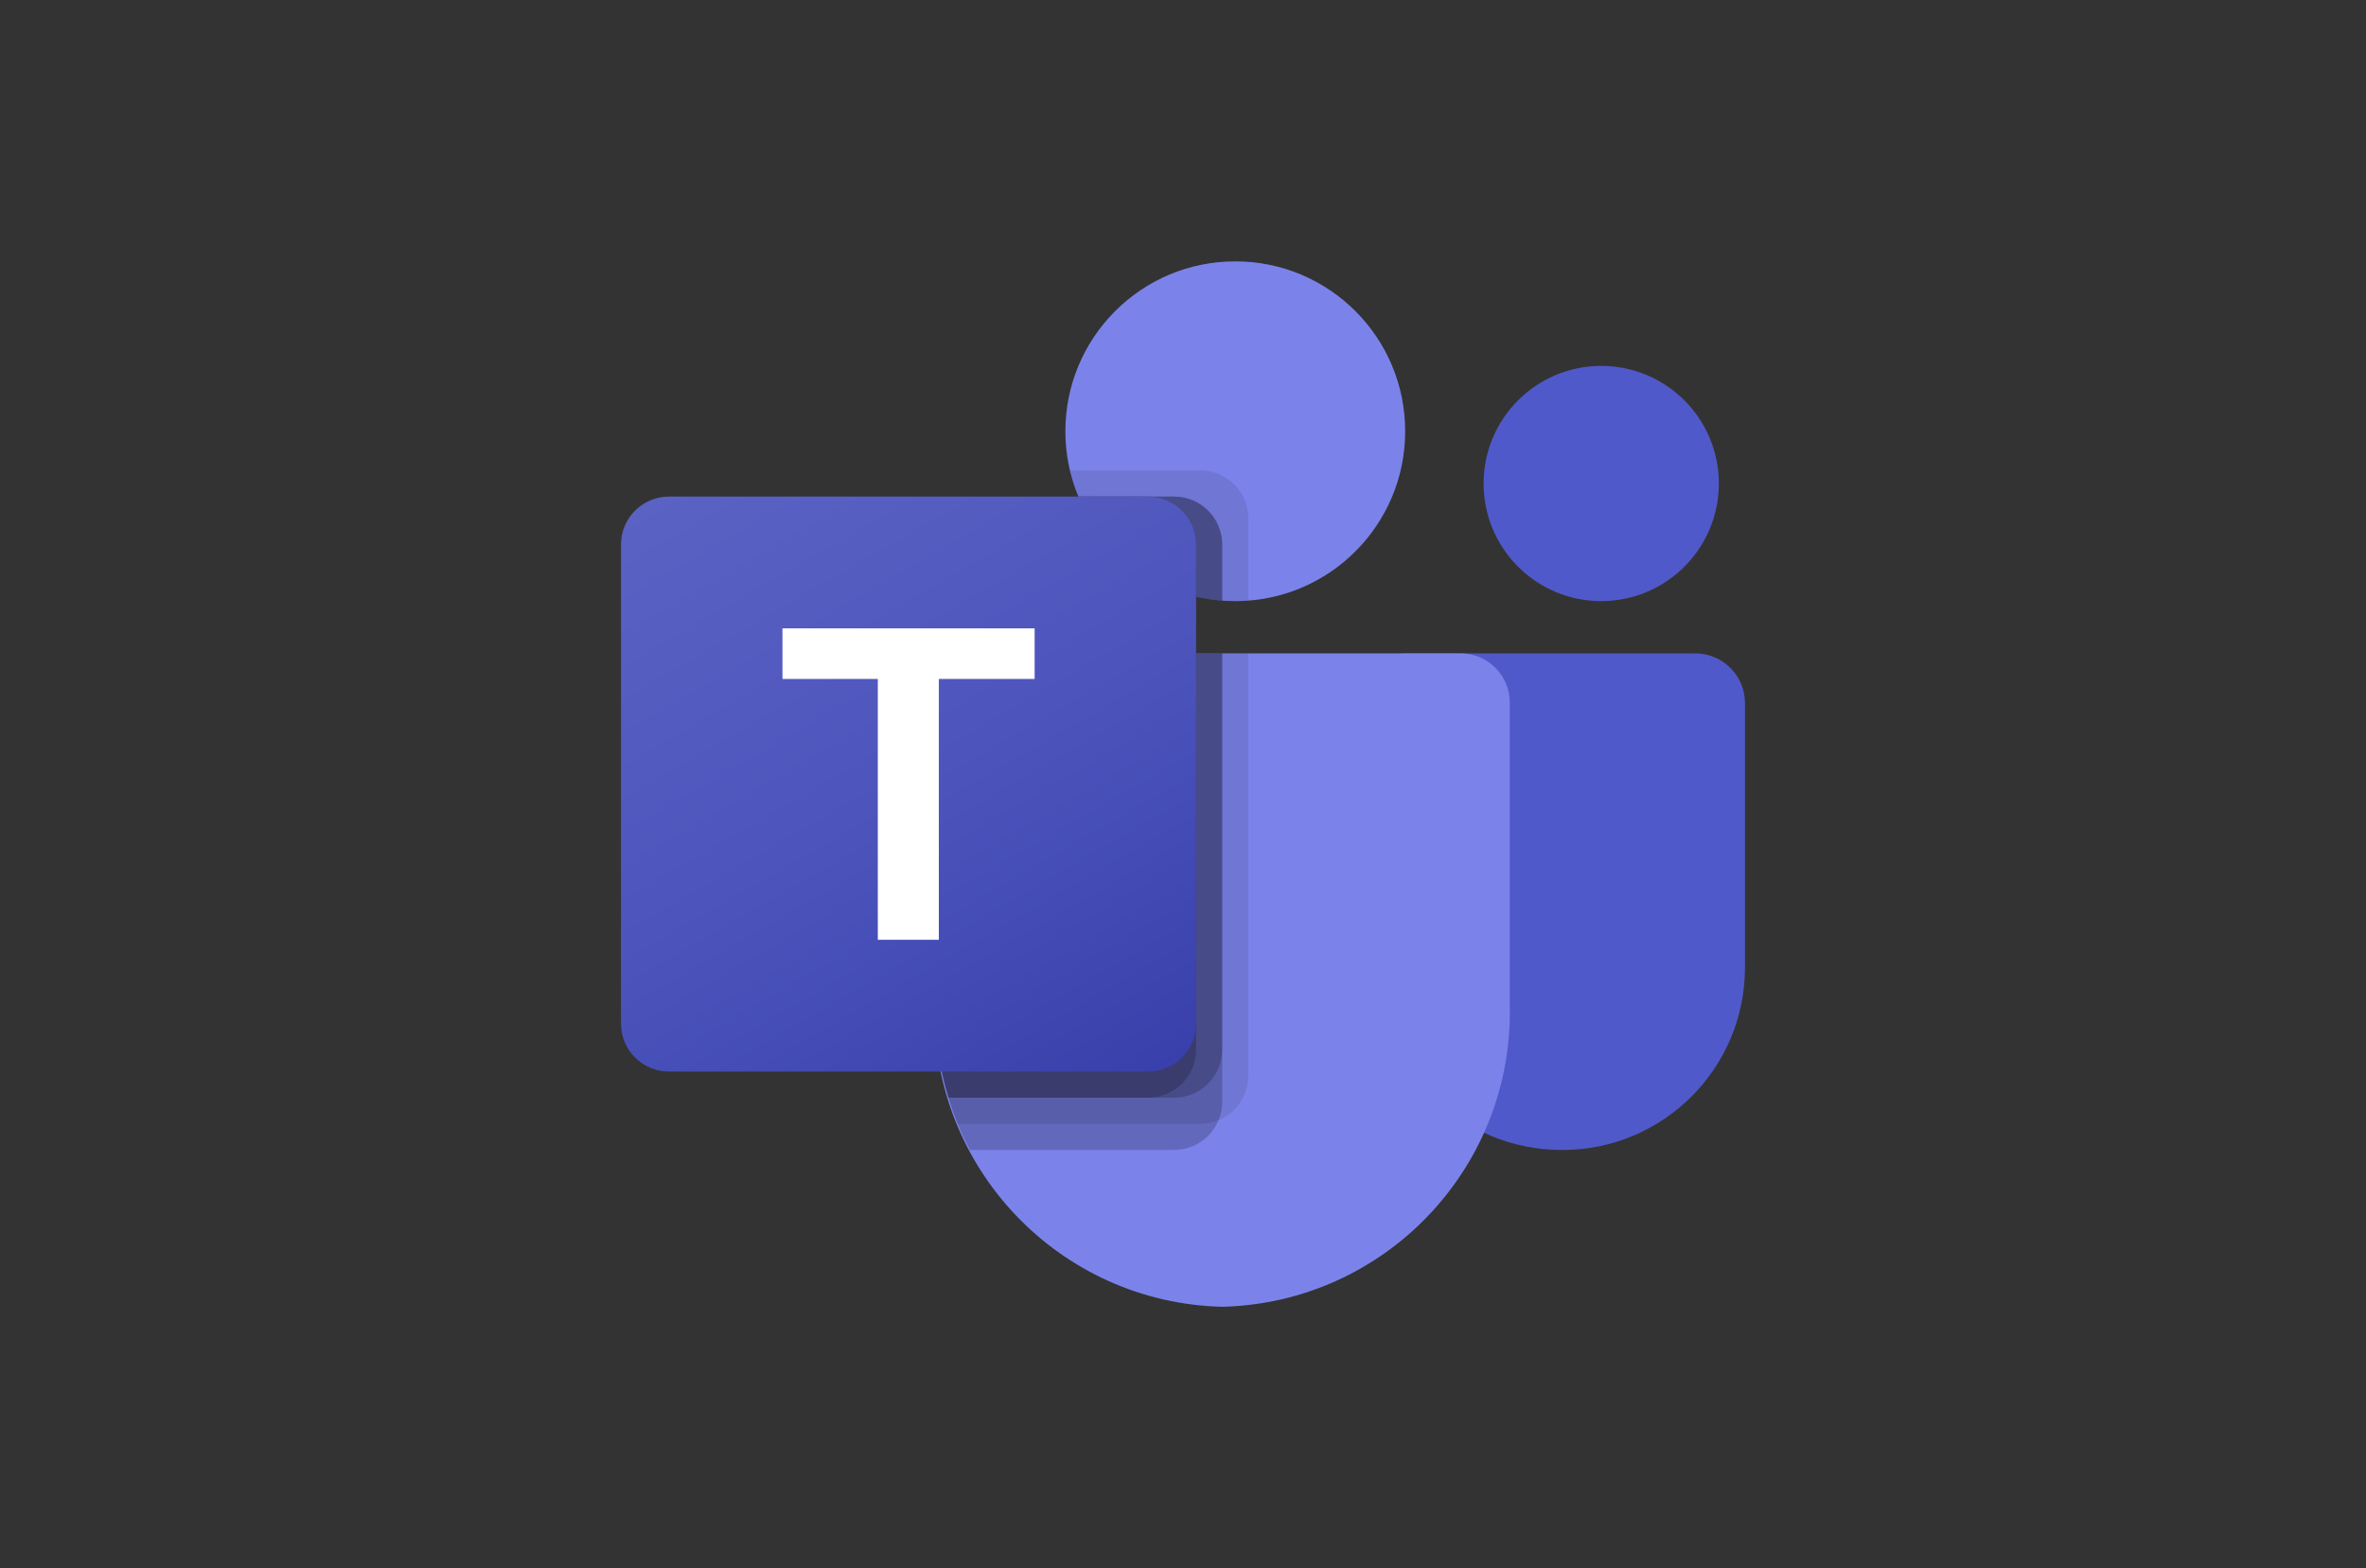 <svg width="175" height="116" viewBox="0 0 175 116" fill="none" xmlns="http://www.w3.org/2000/svg">
<rect x="0" y="0" width="175" height="116" fill="#333333" stroke="none"/>
<path d="M103.92 48.334H125.393C127.422 48.334 129.067 49.978 129.067 52.007V71.566C129.067 79.022 123.022 85.067 115.566 85.067H115.502C108.046 85.068 102.001 79.024 102 71.568V50.253C102 49.193 102.86 48.334 103.92 48.334Z" fill="#5059C9"/>
<path d="M118.433 44.467C123.238 44.467 127.133 40.572 127.133 35.767C127.133 30.962 123.238 27.067 118.433 27.067C113.628 27.067 109.733 30.962 109.733 35.767C109.733 40.572 113.628 44.467 118.433 44.467Z" fill="#5059C9"/>
<path d="M91.367 44.467C98.307 44.467 103.933 38.841 103.933 31.9C103.933 24.96 98.307 19.334 91.367 19.334C84.426 19.334 78.8 24.96 78.8 31.9C78.8 38.841 84.426 44.467 91.367 44.467Z" fill="#7B83EB"/>
<path d="M108.123 48.334H72.677C70.673 48.383 69.087 50.047 69.133 52.051V74.36C68.853 86.39 78.371 96.372 90.4 96.667C102.429 96.372 111.947 86.39 111.667 74.36V52.051C111.713 50.047 110.127 48.383 108.123 48.334Z" fill="#7B83EB"/>
<path opacity="0.1" d="M92.333 48.334V79.596C92.324 81.029 91.455 82.317 90.129 82.863C89.707 83.041 89.254 83.133 88.795 83.133H70.835C70.583 82.496 70.351 81.858 70.158 81.2C69.481 78.982 69.136 76.675 69.133 74.356V52.045C69.087 50.044 70.67 48.383 72.671 48.334H92.333Z" fill="black"/>
<path opacity="0.2" d="M90.4 48.334V81.529C90.4 81.987 90.308 82.441 90.129 82.863C89.584 84.189 88.296 85.057 86.862 85.067H71.743C71.415 84.429 71.105 83.791 70.835 83.133C70.564 82.476 70.351 81.858 70.158 81.2C69.481 78.982 69.136 76.675 69.133 74.356V52.045C69.087 50.044 70.67 48.383 72.671 48.334H90.4Z" fill="black"/>
<path opacity="0.2" d="M90.4 48.334V77.662C90.385 79.61 88.81 81.185 86.862 81.2H70.158C69.481 78.982 69.136 76.675 69.133 74.356V52.045C69.087 50.044 70.67 48.383 72.671 48.334H90.4Z" fill="black"/>
<path opacity="0.2" d="M88.467 48.334V77.662C88.452 79.61 86.876 81.185 84.929 81.2H70.158C69.481 78.982 69.136 76.675 69.133 74.356V52.045C69.087 50.044 70.67 48.383 72.671 48.334H88.467Z" fill="black"/>
<path opacity="0.1" d="M92.333 38.338V44.428C92.005 44.447 91.695 44.466 91.367 44.466C91.038 44.466 90.729 44.447 90.4 44.428C89.747 44.385 89.1 44.281 88.467 44.118C84.552 43.191 81.317 40.446 79.767 36.733C79.5 36.11 79.293 35.462 79.148 34.8H88.795C90.746 34.807 92.326 36.387 92.333 38.338Z" fill="black"/>
<path opacity="0.2" d="M90.4 40.271V44.428C89.747 44.385 89.1 44.281 88.467 44.119C84.552 43.192 81.317 40.446 79.767 36.733H86.862C88.813 36.741 90.393 38.321 90.4 40.271Z" fill="black"/>
<path opacity="0.2" d="M90.4 40.271V44.428C89.747 44.385 89.1 44.281 88.467 44.119C84.552 43.192 81.317 40.446 79.767 36.733H86.862C88.813 36.741 90.393 38.321 90.4 40.271Z" fill="black"/>
<path opacity="0.2" d="M88.467 40.271V44.119C84.552 43.192 81.317 40.446 79.767 36.733H84.929C86.88 36.741 88.459 38.321 88.467 40.271Z" fill="black"/>
<path d="M49.477 36.733H84.923C86.88 36.733 88.467 38.32 88.467 40.277V75.723C88.467 77.68 86.88 79.267 84.923 79.267H49.477C47.52 79.267 45.933 77.68 45.933 75.723V40.277C45.933 38.32 47.52 36.733 49.477 36.733Z" fill="url(#paint0_linear_9037_455)"/>
<path d="M76.526 50.224H69.441V69.519H64.927V50.224H57.874V46.481H76.526V50.224Z" fill="white"/>
<defs>
<linearGradient id="paint0_linear_9037_455" x1="53.322" y1="33.964" x2="81.078" y2="82.036" gradientUnits="userSpaceOnUse">
<stop stop-color="#5A62C3"/>
<stop offset="0.5" stop-color="#4D55BD"/>
<stop offset="1" stop-color="#3940AB"/>
</linearGradient>
</defs>
</svg>
